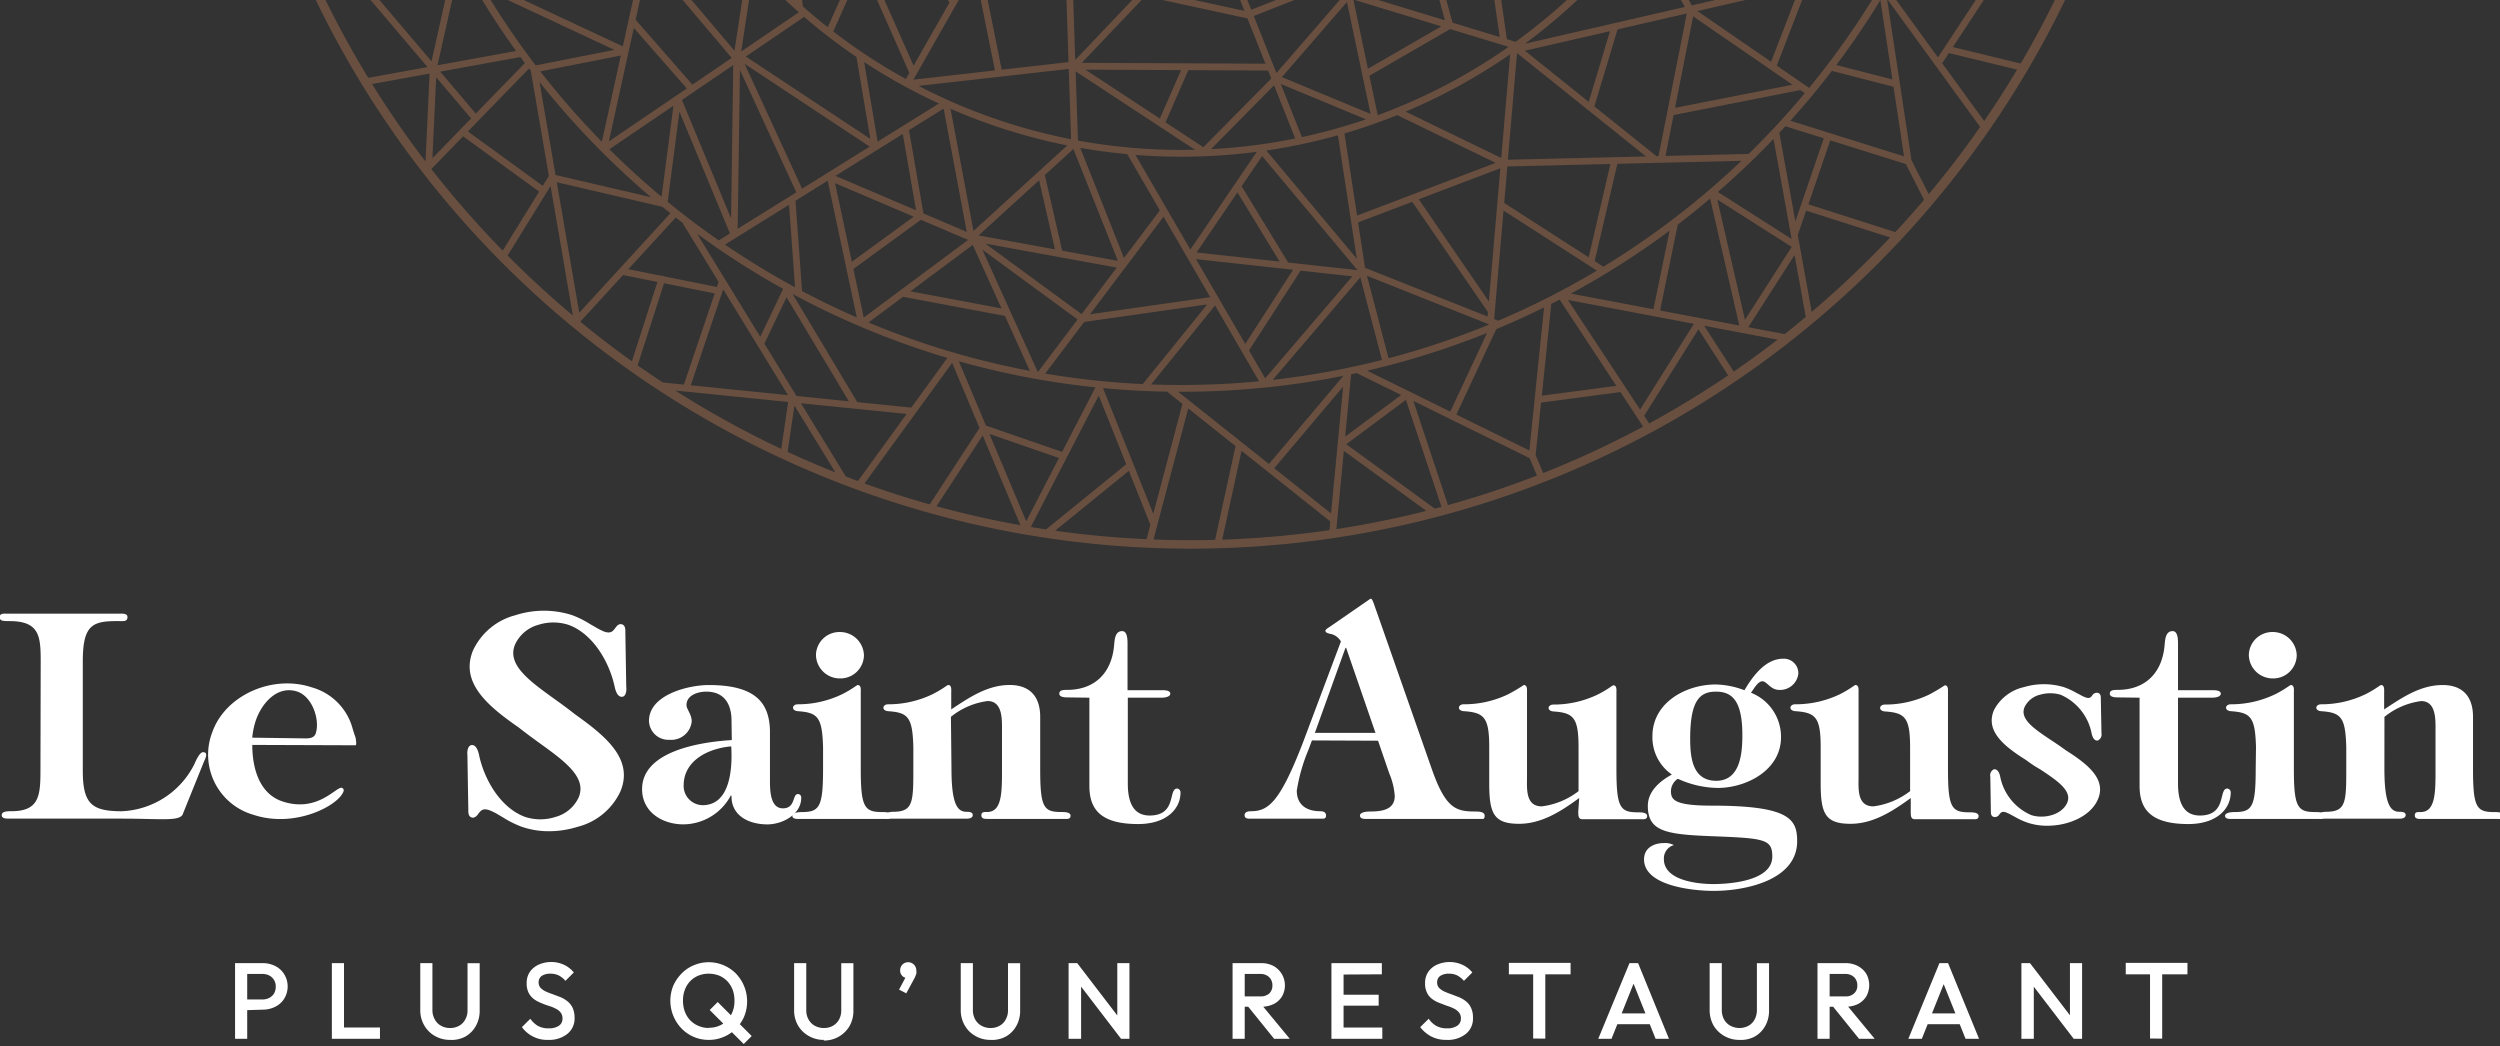 <svg xmlns="http://www.w3.org/2000/svg" xmlns:xlink="http://www.w3.org/1999/xlink" width="282" height="118" viewBox="0 0 282 118">
  <rect x="0" y="0" width="282" height="118" fill="#333333" stroke="none"/>
  <defs>
    <clipPath id="clip-path">
      <rect id="Rectangle_322" data-name="Rectangle 322" width="282" height="118" transform="translate(389)" fill="#fff"/>
    </clipPath>
  </defs>
  <g id="Groupe_de_masques_24" data-name="Groupe de masques 24" transform="translate(-389)" clip-path="url(#clip-path)">
    <g id="Calque_2" data-name="Calque 2" transform="translate(388.966 -65.524)">
      <g id="Calque_1" data-name="Calque 1" transform="translate(0 133.06)">
        <path id="Tracé_6331" data-name="Tracé 6331" d="M4.625,140.091c0-2.845-.124-4.563-3.528-4.563-.672,0-1.1,0-1.1-.455s.548-.383.807-.383H13.45c.321,0,.962-.072.962.383s-.352.455-.61.455H13.16c-2.783,0-3.787.548-3.787,4.563v12.322c0,3.756,1.035,4.563,4.4,4.563a9.611,9.611,0,0,0,8.184-5.307c.124-.29.579-1.355.973-1.355s.517.259.124,1.035L20.692,157.2c-.228.973-2.39.61-6.828.61H1.035c-.259,0-.807,0-.807-.383s.424-.455,1.1-.455c3.1,0,3.269-1.717,3.269-4.563Z" transform="translate(0 -133.004)" fill="#fff"/>
        <path id="Tracé_6332" data-name="Tracé 6332" d="M23.154,147.918c1.4-4.242,6.777-6.683,11.287-5.173a6.621,6.621,0,0,1,4.542,4.5c.155.569.372,1.159.372,1.159s.166.848,0,.869l-11.65-.041c0,2.514.735,5.483,3.4,6.373,3.994,1.324,6.094-1.738,6.715-1.531a.3.3,0,0,1,.186.372c-.538,1.624-5.483,4.211-10.129,2.68a7.056,7.056,0,0,1-4.728-9.208Zm10.6.579c.476,0,.952-.093,1.107-.559.5-1.5-.362-4.138-2.069-4.718-2.276-.755-4.056,1.345-4.707,3.311a8.7,8.7,0,0,0-.383,1.883Z" transform="translate(0.786 -132.741)" fill="#fff"/>
        <path id="Tracé_6333" data-name="Tracé 6333" d="M63.116,146.04c-.755-.6-1.552-1.179-2.317-1.728-2.876-2.069-5.359-3.88-4.438-6.114a4.045,4.045,0,0,1,2.586-2.224,5.576,5.576,0,0,1,3.487,0c2.773,1.035,4.583,4.231,5.173,6.973.228,1.086.652,1.148.828,1.128.362,0,.548-.517.476-1.159l-.1-6.021v-.135c0-.29,0-.724-.362-.848s-.6.166-.755.383l-.155.2c-.2.238-.466.466-1.148.217a7.758,7.758,0,0,1-1.035-.538l-.476-.269a10.948,10.948,0,0,0-2.069-1.035,10.408,10.408,0,0,0-6.383,0,7.3,7.3,0,0,0-4.8,3.973c-1.511,3.673,1.738,6.321,5.173,8.711.755.6,1.542,1.169,2.307,1.728,2.876,2.069,5.359,3.88,4.449,6.114a4.035,4.035,0,0,1-2.6,2.224,5.546,5.546,0,0,1-3.476,0c-2.783-1.035-4.594-4.231-5.173-6.973-.228-1.086-.662-1.148-.838-1.128-.352.052-.538.507-.476,1.159l.1,6.021a.507.507,0,0,1,0,.135c0,.29,0,.724.352.848s.6-.166.766-.383a.932.932,0,0,1,.155-.2c.2-.238.455-.466,1.138-.217a6.912,6.912,0,0,1,1.035.528l.476.279a11.255,11.255,0,0,0,2.069,1.035,9.31,9.31,0,0,0,3.1.517,10.853,10.853,0,0,0,3.249-.5,7.294,7.294,0,0,0,4.811-3.973C69.8,151.079,66.52,148.472,63.116,146.04Z" transform="translate(1.764 -133.015)" fill="#fff"/>
        <path id="Tracé_6334" data-name="Tracé 6334" d="M225.514,149.808c-.517-.383-1.035-.735-1.573-1.086-1.955-1.3-3.642-2.431-3.031-3.787a2.617,2.617,0,0,1,1.717-1.366,4.138,4.138,0,0,1,2.338,0,6,6,0,0,1,3.5,4.376c.166.745.507.817.693.786a.748.748,0,0,0,.414-.828l-.072-3.838v-.072c0-.2,0-.528-.31-.631a.59.59,0,0,0-.652.279l-.1.124c-.124.135-.259.238-.672.1a4.36,4.36,0,0,1-.673-.331l-.331-.166a8.05,8.05,0,0,0-1.448-.662,7.852,7.852,0,0,0-4.48,0,5.059,5.059,0,0,0-3.383,2.586c-1.035,2.4,1.221,4.138,3.642,5.659a13.262,13.262,0,0,0,1.573,1.035c1.955,1.3,3.642,2.431,3.031,3.787s-2.638,1.842-4.056,1.366a5.98,5.98,0,0,1-3.5-4.376c-.166-.735-.507-.807-.693-.786a.728.728,0,0,0-.414.828l.062,3.838a.2.2,0,0,1,0,.083c0,.2,0,.517.31.621a.59.59,0,0,0,.652-.279l.1-.124c.124-.134.259-.238.662-.1a5.936,5.936,0,0,1,.693.341l.31.166a8.121,8.121,0,0,0,1.459.662,6.923,6.923,0,0,0,2.2.331c2.328,0,4.8-1.035,5.659-2.907C230.221,153.067,227.935,151.35,225.514,149.808Z" transform="translate(7.507 -132.737)" fill="#fff"/>
        <path id="Tracé_6335" data-name="Tracé 6335" d="M80.127,146.484c0-1.717-.714-3.269-2.845-3.269-.941,0-2.235.393-2.235,1.521,0,.455.59,1.035.59,1.842a2.317,2.317,0,0,1-2.493,2.069,2.193,2.193,0,0,1-2.328-2.131c0-2.949,4.428-4.045,6.756-4.045,5.339,0,6.828,2.069,6.89,5.173v5.535c0,1.1,0,3.2,1.459,3.2s1.035-1.614,1.707-1.614a.383.383,0,0,1,.362.424c0,1.9-2.142,3-3.818,3-2.069,0-4.076-.962-4.045-3.2l-.062-.093a6.114,6.114,0,0,1-5.37,3.29c-2.369,0-4.656-1.386-4.656-3.973,0-4.4,6.89-5.339,10.118-5.535Zm-5.4,7.315a2.173,2.173,0,0,0,2.131,2.224c3.207,0,3.373-4.335,3.238-6.632C77.634,149.588,74.727,150.912,74.727,153.8Z" transform="translate(2.423 -132.734)" fill="#fff"/>
        <path id="Tracé_6336" data-name="Tracé 6336" d="M89.886,149.664c-.1-3.373-.59-3.89-2.855-4.045-.776-.072-.641-.776,0-.776a11.443,11.443,0,0,0,5.007-1.138c1.1-.548,1.655-1.035,1.748-1.035.424,0,.352.548.352.838v8.639c0,4.335.424,4.852,2.431,4.852.352,0,1.035,0,1.035.424s-.455.352-.714.352H87.134c-.259,0-.714,0-.714-.352S87.1,157,87.455,157c2.007,0,2.431-.517,2.431-4.852Zm1.9-7.739a2.69,2.69,0,0,1-2.7-2.711,2.649,2.649,0,0,1,2.69-2.524,2.7,2.7,0,0,1,2.721,2.649A2.659,2.659,0,0,1,91.79,141.925Z" transform="translate(2.99 -132.934)" fill="#fff"/>
        <path id="Tracé_6337" data-name="Tracé 6337" d="M104.027,151.916c0,4.014.683,4.852,1.686,4.852.228,0,.714,0,.714.362s-.424.414-.714.414h-8.38c-.259,0-.714,0-.714-.352s.517-.424.807-.424c2.266,0,2.3-1.035,2.3-4.852v-2.452c-.093-3.373-.579-3.89-2.845-4.045-.776-.072-.641-.776,0-.776A11.453,11.453,0,0,0,101.9,143.5c1.1-.548,1.655-1.035,1.748-1.035.424,0,.352.548.352.838v1.914c2.007-1.324,4.076-2.752,6.6-2.752,2.131,0,3.435,1.169,3.435,3.59v5.887c0,4.335.383,4.852,2.39,4.852.352,0,1.035,0,1.035.424s-.455.352-.714.352H108.1c-.321,0-.7,0-.7-.414s.383-.362.641-.362c1.686,0,1.686-2.2,1.686-4.852v-4.625c0-1.128,0-3.042-1.624-3.042a8.277,8.277,0,0,0-4.138,1.78Z" transform="translate(3.333 -132.734)" fill="#fff"/>
        <path id="Tracé_6338" data-name="Tracé 6338" d="M116.5,144.07c-.29,0-.973,0-.973-.424s.486-.424.869-.424c3.1,0,5.018-1.873,5.307-4.976.062-.579.062-1.655.91-1.655.61,0,.61.973.61,1.49v5.173h3.787c.383,0,1.035,0,1.035.393s-.683.455-1.035.455h-3.756v9.7c0,2.773,1.1,3.59,2.462,3.59,3.1,0,2.069-3.042,3.1-3.042a.424.424,0,0,1,.383.445c0,1.852-1.583,3.559-4.78,3.559-4.138,0-5.5-1.583-5.5-4.294V144.1Z" transform="translate(3.997 -132.938)" fill="#fff"/>
        <path id="Tracé_6339" data-name="Tracé 6339" d="M143.324,149.044l-.383,1.035a19.886,19.886,0,0,0-1.324,4.625c0,1.676,1.19,2.328,2.649,2.328.321,0,.652.093.652.486s-.3.352-.517.352H136.34c-.228,0-.61,0-.61-.383s.383-.455.672-.455c1.976,0,3.269-.91,5.918-7.77l4.273-11.381a1.759,1.759,0,0,0-1.128-.848c-.393-.062-.621-.186-.621-.352s.435-.414.435-.414l4.645-3.207c.228,0,.259.228.745,1.583l6.145,17.536c1.583,4.563,2.752,4.883,4.956,4.883.29,0,1.035,0,1.035.455s-.166.383-.455.383H149.459c-.259,0-.714,0-.714-.383s.745-.455,1.107-.455c1.231,0,2.814-.135,2.814-1.748a7.842,7.842,0,0,0-.621-2.555l-1.262-3.683Zm3.859-10.449h-.072l-3.456,9.6h6.839Z" transform="translate(4.695 -133.06)" fill="#fff"/>
        <path id="Tracé_6340" data-name="Tracé 6340" d="M172.664,155.216c-2,1.459-4.2,2.907-6.787,2.907-2.876,0-3.362-1.19-3.362-4.594v-4.066c0-3.373-.59-3.89-2.887-4.045-.776-.072-.641-.776,0-.776a11.443,11.443,0,0,0,5.038-1.138,19.342,19.342,0,0,0,1.748-1.035c.424,0,.362.548.362.838v9.518c0,1.293-.2,3.331,1.676,3.331a8.535,8.535,0,0,0,4.138-1.717v-4.945c0-3.373-.579-3.89-2.845-4.045-.776-.072-.641-.776,0-.776a11.453,11.453,0,0,0,5.018-1.138c1.1-.548,1.655-1.035,1.748-1.035.424,0,.352.548.352.838v8.639c0,4.335.424,4.852,2.431,4.852.352,0,1.035,0,1.035.424s-.455.352-.714.352h-6.6c-.455,0-.455-.414-.455-.869Z" transform="translate(5.504 -132.734)" fill="#fff"/>
        <path id="Tracé_6341" data-name="Tracé 6341" d="M179.28,162.237c0-1.293,1.1-1.842,2.266-1.842a2.142,2.142,0,0,1,1.1.228,1.562,1.562,0,0,0-1.128,1.583c0,2.431,3.849,2.814,5.566,2.814,1.9,0,6.663-.352,6.663-3.1,0-1.976-.879-2.069-6.859-2.3-5.173-.2-7.18-.548-7.18-3.424,0-1.655,1.386-2.814,2.711-3.528a5.1,5.1,0,0,1-2.193-4.335c0-3.787,3.787-5.825,7.118-5.825a9.477,9.477,0,0,1,3.259.652c.941-1.593,2.369-3.559,4.376-3.559a1.635,1.635,0,0,1,1.707,1.676,2.069,2.069,0,0,1-2.173,1.842c-.973,0-1.366-.973-1.883-.973s-.973.879-1.293,1.293a5.338,5.338,0,0,1,3.393,5.018c0,3.725-3.911,5.721-7.149,5.721a11.163,11.163,0,0,1-4.49-1.035,1.7,1.7,0,0,0-.776,1.355c0,.941.228,1.676,4.563,1.676,8.825,0,9.673,1.521,9.673,4.014,0,4.438-5.928,5.6-9.384,5.6C184.97,165.8,179.28,165.279,179.28,162.237Zm11.091-14.008c0-3.911-1.169-4.914-2.98-4.914s-2.907.973-2.907,5.307c0,2.131.259,4.749,2.938,4.749S190.371,150.36,190.371,148.229Z" transform="translate(6.202 -132.834)" fill="#fff"/>
        <path id="Tracé_6342" data-name="Tracé 6342" d="M208.814,155.216c-2.007,1.459-4.211,2.907-6.8,2.907-2.876,0-3.362-1.19-3.362-4.594v-4.066c0-3.373-.579-3.89-2.876-4.045-.776-.072-.652-.776,0-.776a11.536,11.536,0,0,0,5.049-1.138c1.1-.548,1.645-1.035,1.748-1.035.414,0,.352.548.352.838v9.518c0,1.293-.2,3.331,1.676,3.331a8.608,8.608,0,0,0,4.138-1.717v-4.945c0-3.373-.579-3.89-2.845-4.045-.776-.072-.652-.776,0-.776a11.494,11.494,0,0,0,5.018-1.138,20.008,20.008,0,0,0,1.738-1.035c.424,0,.362.548.362.838v8.639c0,4.335.414,4.852,2.421,4.852.362,0,1.035,0,1.035.424s-.455.352-.714.352h-6.487c-.455,0-.455-.414-.455-.869Z" transform="translate(6.754 -132.734)" fill="#fff"/>
        <path id="Tracé_6343" data-name="Tracé 6343" d="M231.033,144.07c-.3,0-.973,0-.973-.424s.486-.424.869-.424c3.1,0,5.018-1.873,5.307-4.976.062-.579.062-1.655.91-1.655.61,0,.61.973.61,1.49v5.173h3.787c.383,0,1.035,0,1.035.393s-.683.455-1.035.455h-3.787v9.7c0,2.773,1.1,3.59,2.462,3.59,3.1,0,2.069-3.042,3.1-3.042a.424.424,0,0,1,.383.445c0,1.852-1.583,3.559-4.78,3.559-4.138,0-5.5-1.583-5.5-4.294V144.1Z" transform="translate(7.958 -132.938)" fill="#fff"/>
        <path id="Tracé_6344" data-name="Tracé 6344" d="M246.117,149.664c-.093-3.373-.579-3.89-2.845-4.045-.776-.072-.641-.776,0-.776a11.453,11.453,0,0,0,5.018-1.138c1.1-.548,1.655-1.035,1.748-1.035.424,0,.352.548.352.838v8.639c0,4.335.424,4.852,2.431,4.852.352,0,1.035,0,1.035.424s-.455.352-.714.352h-9.8c-.259,0-.714,0-.714-.352s.683-.424,1.035-.424c2.007,0,2.421-.517,2.421-4.852Zm1.914-7.739a2.69,2.69,0,0,1-2.721-2.711A2.649,2.649,0,0,1,248,136.69a2.69,2.69,0,0,1,2.711,2.649,2.649,2.649,0,0,1-2.649,2.586Z" transform="translate(8.393 -132.934)" fill="#fff"/>
        <path id="Tracé_6345" data-name="Tracé 6345" d="M260.257,151.916c0,4.014.683,4.852,1.686,4.852.228,0,.714,0,.714.362s-.424.414-.714.414h-8.38c-.259,0-.714,0-.714-.352s.517-.424.807-.424c2.266,0,2.3-1.035,2.3-4.852v-2.452c-.093-3.373-.579-3.89-2.845-4.045-.776-.072-.641-.776,0-.776a11.453,11.453,0,0,0,5.018-1.138c1.1-.548,1.645-1.035,1.748-1.035.414,0,.352.548.352.838v1.914c2.007-1.324,4.076-2.752,6.6-2.752,2.131,0,3.424,1.169,3.424,3.59v5.887c0,4.335.393,4.852,2.4,4.852.352,0,1.035,0,1.035.424s-.455.352-.714.352H264.4c-.321,0-.714,0-.714-.414s.393-.362.652-.362c1.686,0,1.686-2.2,1.686-4.852v-4.625c0-1.128,0-3.042-1.624-3.042a8.277,8.277,0,0,0-4.138,1.78Z" transform="translate(8.737 -132.734)" fill="#fff"/>
      </g>
    </g>
    <path id="Tracé_6346" data-name="Tracé 6346" d="M210.61,66.946A109.605,109.605,0,0,0,56.732,13.571l-.113.05a.382.382,0,0,0-.1.065A109.582,109.582,0,1,0,210.61,66.946m2.834,74.336-2.045-2.7,4.484-6.814q-1.007,4.837-2.439,9.512m-10.15,23.108-7.653-1.856,8.139-12.369,3.641,6.5q-1.91,3.954-4.126,7.725m-4.121,6.484-4.733-6.514.756-1.149,7.692,1.866q-1.768,2.961-3.715,5.8m-6.253,8.246-1.946-3.828-2.757-18.2,10.5,14.448q-2.732,3.92-5.794,7.582m-3.771,4.283-9.806-3.135,2.469-7.217,8.529,2.675,2.048,4.029q-1.579,1.861-3.239,3.649M176.67,194.909l-4.1-.776,5.218-8.146,1.265,6.99q-1.177.982-2.381,1.933m-5.746,4.229-3.331-5.171,8.275,1.566q-2.419,1.87-4.944,3.605m-9.534,5.854-.57-.866,6.122-9.762,3.352,5.2q-4.311,2.917-8.905,5.423m-22.7,9.207-3.9-11.748L147.9,208.9l.831,1.966q-4.908,1.9-10.036,3.334m-1.488.4-9.99-7.269,6.73-5.005L137.96,214.4c-.25.068-.5.133-.753.2m-42.832,2.489,8.318-6.756,2.432,6.083-.431,1.626q-5.226-.234-10.318-.954m-2.74-.423L99.3,201.843l3.1,7.752-9.045,7.346q-.86-.13-1.716-.273m-18.764-4.913,9.888-13.6L85.85,205.5l-5.617,8.62q-3.737-1.052-7.362-2.362m-2.1-.782-5.065-8.266,11.925,1.205-5.5,7.572q-.68-.251-1.356-.511m-19.239-9.7,12.733,1.287-.784,5.3a108.483,108.483,0,0,1-11.949-6.583m-10.72-7.769,4.825-5.262,3.878.778-2.881,8.948q-2.987-2.136-5.822-4.465M24.018,176.289,27.6,172.6l8.577,6.239-4.11,6.654a109.475,109.475,0,0,1-8.052-9.2M9.781,152.217l2.83-.355,10.972,12.929L16.9,166.006a108.314,108.314,0,0,1-7.117-13.789m-5.627-16.85,6.5,6.817-3.214,4.073a107.621,107.621,0,0,1-3.281-10.891M1.067,109.612q0-4.347.339-8.61l9.561,3.8-8.306,9.527H1.17q-.1-2.347-.1-4.719M2.312,93.155l14.571,4.862L11.5,104.194,1.472,100.208q.307-3.56.84-7.053M6.367,76.077l6.957-2.022L2.66,92.468l-.227-.076A107.633,107.633,0,0,1,6.367,76.077M40.347,26.1l1.884,10.107L33.384,42.2l1.054-10.812q2.857-2.746,5.909-5.283M54,16.423l.949,2.86-.105.782-13.089,9.45-.74-3.968A109.1,109.1,0,0,1,54,16.423m8.5-4.594,2.058-.918-4.8,11.355-4.094-3.248-.994-3q3.821-2.251,7.834-4.195m11.8-4.866,1.446,6.662-8.48.434-.219-4.3q3.563-1.525,7.253-2.8m49.414-4.982-4.314,8.039-3.277-7.356.24-1.387q3.71.229,7.35.7m6.537,1.056-8.317,12.67-2.174-4.881a.375.375,0,0,0,.156-.154l4.605-8.582q2.89.4,5.73.948m13.693,3.6,1.505,7.2L138.9,9.691l2.816-3.777q1.121.347,2.23.72m15.59,6.615-4.6,15.269-2.072.525-.155-.085-1.459-10.849,6.971-5.534q.661.333,1.317.674m2.04,1.089,2.773,11.8L155.8,28.3l4.428-14.692q.68.36,1.353.729m7.873,4.756,1,5.5-5.361,1.358-2.612-11.112q3.572,2,6.974,4.259M181.79,28.61l5.118,10.273-12.468,1.7,5.66-13.449q.853.73,1.69,1.476M200,49.575l-5.887,3.513L186.668,50.3l2.366-10.938,2.919-.4A109.207,109.207,0,0,1,200,49.575m1.961,3.051-.8,7.749-14.579-1.906,13.839-8.259q.786,1.2,1.539,2.416m3.47,6.025L201.823,61.4l.794-7.7q1.47,2.436,2.814,4.953m3.211,6.531-11.78,5.468-4.4-1.176,13.335-10.141q1.509,2.875,2.849,5.849m1.027,2.355L206.8,73.3l-8.792-2.347,10.941-5.079q.365.826.717,1.659m4.745,13.777-9.3-2.433,7.384-3.887q1.052,3.119,1.918,6.32m1.877,8.216-5.612,7.564-3.9-1.656,8.144-12.16q.774,3.092,1.368,6.252m1.449,10.562-1.332-.566L211.4,97.4l5.079-6.845q.836,4.7,1.261,9.537m.415,9.52q0,3.363-.2,6.676l-1.54.556-9.749-4.8,3.829-6.144,7.658,2.886c0,.276.005.551.005.828m-1.881,20.173-5.366,8.155-7.095-9.358H216.5q-.107.6-.221,1.2M193.961,163.7l-5.525-7.6,14.3-5.737Zm-16.647,7.141q2.457-2.728,4.678-5.624l6.956,1.791,1.19,7.854Zm-4.714,3.747-9.374.224.915-4.613,14.3-2.818.506.348a91.975,91.975,0,0,1-6.346,6.859m-9.986,17.661,2-9.695q1.858-1.417,3.646-2.933l3.293,14.32Zm-14.742,15.788-8.236-4.051,4.5-9.636.365-.151q2.555-1.076,5.029-2.3Zm-22.372,7.1-6.408-5.1,7.773-9.207ZM105.21,200.587l7.207-8.91,4.966,8.556q-4.33.412-8.768.417-1.71,0-3.405-.063m-11.95-1.222,4.4-5.83,13.872-1.973-7.268,8.985a91.8,91.8,0,0,1-11-1.182m1.9,8.832-8.591-2.968-3.056-7.258a91.666,91.666,0,0,0,15.412,2.941Zm-.353.684-3.693,7.144-4.148-9.852ZM78.149,203.2l-6.086-.615-7.3-12.2q3.706,2,7.609,3.657l.017.007.032.014.308.132a92.123,92.123,0,0,0,9.494,3.4ZM50.243,188.392a.365.365,0,0,0-.315-.063l-3.69-.741,5.348-5.831q.4.316.809.628a.38.38,0,0,0,.052.143l3.976,6.488-.2.578ZM36.216,166.47a92.887,92.887,0,0,0,6.965,7.815l.015.015.011.012.21.212q2.6,2.587,5.37,4.944l-10.764-2.506Zm-12.079,8.6.423-9.13,3.939,4.641Zm-12.765-33.8L8.967,128.517l9.965,2.521q.06.248.121.495l-3.308,4.192-4.373,5.543M7.642,85.385,11.418,95.39,3.4,92.714ZM12.35,95.7,8.135,84.534l2.4-4.151,6.948,15.129q-.14.906-.262,1.816ZM31.284,61.066l3.9,9.255L24.1,74.847a90.712,90.712,0,0,1,7.184-13.781M41.522,46.635a92.432,92.432,0,0,0-6.152,7.189l-7.532,1.228,8.126-9.327ZM130.07,4.709l-1.3,10.65-3.349,3.961q-2.229-.408-4.481-.707Zm10.063,18.6a91.44,91.44,0,0,0-13.849-3.823L134,10.361Zm4.458,2.6-.062.632-9.069,2.737-2.97-7.565a90.952,90.952,0,0,1,12.1,4.2m25.5-.444L163.8,36.045a91.514,91.514,0,0,0-9.959-6.464Zm30.9,36.562-9.459,7.194-.006.006-.1-.026a91.1,91.1,0,0,0-5.789-10.086l15.443,2.019Zm7.459,18.515L198.6,89.47a90.633,90.633,0,0,0-3.773-12.491Zm6.221,1.743-3.664,5.471-1.492-6.937,5.123,1.34.033.125m.9,17.711-5.384,5.054h-9.477c-.008-.168-.018-.336-.027-.5l5.669-8.464ZM189.487,152.07l-7.629-6.393,10.99-3.183.82.55a90.446,90.446,0,0,1-4.181,9.026m-10.053,15.069-.7-.48-2.952-2.031,3.483-9.022,9.482-2.178a91.376,91.376,0,0,1-9.315,13.711m-34.4,12.977.355-4.117,11.628-.278-2.452,10.527ZM131.99,197.634l-2.435-9.3,13.8,5.491a90.964,90.964,0,0,1-11.364,3.81M73.326,193.6l3.9-2.9.022.007,11.47,2.151,2.812,6.2a90.946,90.946,0,0,1-18.2-5.459m-19.343-10.02a91.514,91.514,0,0,0,9.711,6.228l-2.58,5.408Zm3.151,1.237,7.226-4.495.679,9.312a91.754,91.754,0,0,1-7.9-4.818M30.5,156.893l1.151-.132,13.016,6.09L35.785,164.6a91.42,91.42,0,0,1-5.285-7.706M19.392,129.58,29,136.336l.024.014.023.014L24.409,145.1a90,90,0,0,1-5.018-15.522m-2.219-19.973a91.073,91.073,0,0,1,.846-12.4l11.312,7.229-.665.445-11.445,7.66q-.047-1.462-.049-2.935M19.751,88.1l10.527,3.727L19.733,97.4l-1.6-1.02q.617-4.2,1.614-8.28m9.461-25.2-1.878-6.994,7.366-1.2a91.025,91.025,0,0,0-5.488,8.2m10.57-13.164,6.092,9.894L32.152,61.162l-.368-.873a91.638,91.638,0,0,1,8-10.552M53.794,36.784v7.848l-7.5-1.59a92.018,92.018,0,0,1,7.5-6.258M69.977,27.1,83.1,33.977,69.018,36.219l-1.437-.712L60.694,32.1a91.5,91.5,0,0,1,9.283-5m-2.253-4.181,12.645-6.553,3,1.325-2.283,4.274q-4.239,1.321-8.363,3.056Q70.3,26.04,67.942,27.193Zm36.125-4.228-15.874,6.4,2.087-4.635a91.569,91.569,0,0,1,13.787-1.761m27.728,2.784,3.151,8.027-5.479,1.653-7.233-11.61a91.063,91.063,0,0,1,9.56,1.93m24.607,22.565-14.635-.547,2.32-3,7.6-9.824Zm7.388-6.5,5.1,18.268-11.44-11.38Zm46.793,50.849L199.5,89.678l9.322-8.446Zm-43.538,70.078,11.545-2.652-3.232,8.372Zm-19.457,4.47,9.6-2.2-2.4,7.973Zm-18.934,18.6-1.42-9.267q3.016-.886,5.953-2.068l11.105,5.387Zm-7.777,5.293-5.243-8.607,2.312-3.4,10.759,12.869Zm-62.089-3.8.255-17.923,6.36,13.808ZM51.6,168.039l-7.559,5.137,2.215-10.086.6-2.714,5.975,6.828Zm1.863-1.266-6.407-7.322,1.483-6.75L57.9,163.758ZM40.537,154.978l-3.583-6.293L50.217,141.5,47.43,154.19ZM28.611,105.836l2.1,11.024-12.5-4.07Zm25.945-61v-.976l12.875-7.575,11.412,5.653L60.217,46.868ZM89.138,20.643l-5.7,12.652-12.589-6.6a90.968,90.968,0,0,1,18.285-6.052M115,37.423,99.955,34.045l1.843-4.734,10.638,3.182Zm13.456-5.577L119.751,44.9l-3.569-6.859,7.158-7.393ZM143.2,40.11l-7.577,9.8-5.889-17.561L143.3,39.062Zm56.859,69.5q0,1.527-.052,3.042l-10.436-4.84,3.643-6.508,6.684,2.9q.158,2.683.161,5.4M176.8,141.434a.38.38,0,0,0-.126-.106L169.7,135.49l11.66-.513-.613,9.771Zm-10.609,16.4-5.009-8.934,13.62-.69-1.6,8.014Zm-35.424,12.384-.938-4.451,9.113-5.267,6.59,2.006a64.414,64.414,0,0,1-14.764,7.712m-8.552,2.474-2.384-6,9.612,3.991a63.928,63.928,0,0,1-7.228,2.006m-10.249,1.356,7.108-7.2,2.385,6a64.376,64.376,0,0,1-9.492,1.2m-15.017-.973-.259-7.8,13.461,8.844q-.764.018-1.532.019a64.637,64.637,0,0,1-11.671-1.059M30.9,117.724l5.747,10.042L20.3,120.111l6.836-3.616ZM45,94.87a65.156,65.156,0,0,0-1.63,12.541v.013q-.035,1.089-.037,2.183,0,1.461.065,2.913L38.515,109.4,38.8,99.018ZM40.845,81.764l13.3-8.162A65.087,65.087,0,0,0,48.46,84.2q-.27.638-.525,1.281l-5.7-.417ZM52.365,55.731,62.8,62.367l.458.291c-.269.26-.539.52-.8.785q-1.3,1.3-2.51,2.657l-.015.016-.024.026-.016.02a65.232,65.232,0,0,0-5.1,6.491L50.564,65.8ZM83.727,34.517l6.92,7.577L78.709,45.663Zm3.7-8.221,6.418,4.284-9.53,2.627Zm31.59,18.848a65.853,65.853,0,0,0-10.4-.822c-.206,0-.411,0-.616,0l-8.553-8.974.229-.589,15.787,3.544Zm9.946-12.686,3.652,10.89-9.433-2.221ZM122.732,41.8,132.9,44.2l1.872,5.581c-.249-.109-.5-.22-.747-.326a64.685,64.685,0,0,0-13.673-4.081ZM161.85,58.851l.632,13.857a65.552,65.552,0,0,0-7.7-9.264q-1.441-1.441-2.96-2.779ZM111.1,173.829l-4.27-2.805,2.576-5.889,9,.044.356.9Zm-25.935,9.446L82.58,169.489c.208.091.414.184.623.272a64.73,64.73,0,0,0,12.55,3.867ZM74.355,173.2l-1.519-8.979a64.982,64.982,0,0,0,8.434,4.677ZM50.424,140.521l-7.842-1.807-2.153-4.877,6.931-1.6q.518,1.4,1.1,2.778,1.131,2.674,2.488,5.218Zm-12.771-12.54-5.669-9.906,12.146,3.956ZM47.994,87.5l5.74,9.318-9.47,8.078a64.064,64.064,0,0,1,3.731-17.4M60.012,67.214l3.05,12.108-8.98-4.169a64.921,64.921,0,0,1,5.93-7.939m18.961-9.174-.657,8.438-4.988,2.3.9-13.227Zm20.168-21.9,7.821,8.206A65.354,65.354,0,0,0,95.436,45.65ZM123.674,46.86l-1.421,4.616-4.835-5.793q3.179.436,6.256,1.176m33.8,20.654-11.9-1.812-2.07-10.349a65.036,65.036,0,0,1,13.973,12.161m10.478,16.761-15.19-6.543,5.73-9.008a64.626,64.626,0,0,1,9.46,15.552m4.425,15.442L162.633,91.5l5.889-5.865a63.973,63.973,0,0,1,3.859,14.078m-53.04,65.751-.324-.816-2.234-5.62,9.562-3.764.654,1.357Zm-21.955-1.154,7.144-7.511,11.541,2.5,2.032,5.111ZM87.514,63.075l-2.808,10.58-7.349.118L73.5,69.538Zm39.709-4.456-.333,1.205-10.4,1.2-1.014-1.588,5.4-8.425Zm25.235,65.4,7.181-11.561,5.664,7.568Zm-29.389,22.7,12.042,3.431-7.531,5.931ZM82.884,156.772l-7.1-10.39.7-1.562,13.3-.158ZM76.035,86.319a39.205,39.205,0,0,0-3.951,6.847l-4.712.152-2.027-8.046ZM95.369,72.694l4.441,8.612L85.845,77.657a39.248,39.248,0,0,1,9.524-4.963m8.086-1.949,1.4,1.563-4.321,8.739-4.437-8.6a39.162,39.162,0,0,1,7.36-1.7m2.1-13.466,4.231,12.385c-.389-.011-.778-.018-1.168-.018a40.772,40.772,0,0,0-6.853.578Zm4.392-5.09,4.649,7.284-4.236,9.512-4.395-12.863Zm35.428,14.8,6.3,10.664-11.352,6.507ZM158.094,113.5l-9.162-5.326,8.449-5.009,4.42,4.368Zm-18.7,19.838-1.885-11.96,10-7.25a38.532,38.532,0,0,1-8.118,19.21M122.167,146.6l2.741,5.69-11.069-3.7a39.965,39.965,0,0,0,8.328-1.992M69.4,134.068l-5.441-6.328,6.043-8.171A39.1,39.1,0,0,0,76.969,133.5ZM99.686,82.062,93.339,86.9l-11.4-2.662,13.995-3.152Zm12.349-11.5-1.117,7.386-6.539-7.308a39.757,39.757,0,0,1,4.236-.228c1.152,0,2.293.052,3.42.15m16.774,5.418-3.152,8.308-7.949.3,2.746-12.362a39.182,39.182,0,0,1,8.354,3.754m28.012,26.635-8.285,4.912a39.5,39.5,0,0,0-1.064-7.545l3.171-3.471Zm-48.206,45.555a39.446,39.446,0,0,1-9.658-1.2l9.882-6.137,3.5,7.156c-1.225.115-2.465.176-3.72.176M71.2,97.664l11.3,7.462-13.089,4A38.447,38.447,0,0,1,71.2,97.664M132.067,84.8,124,98.961l-6.145-13.62Zm13.853,12.54-10.216-5,3.4-7.461a38.745,38.745,0,0,1,6.815,12.462m1.894,11.941c0,1.149-.054,2.286-.153,3.41l-5.532-3.014,4.409-10.243a38.512,38.512,0,0,1,1.275,9.847m-34.5,17.555-3.258-5.109,2.824-4.627,4.134,8.261a17.746,17.746,0,0,1-3.7,1.475M93.772,136.4l.647-14.751q.546.643,1.148,1.234l.015.021c.006.008.014.015.021.023a.393.393,0,0,0,.031.031l.009.008.019.013.018.013a18.6,18.6,0,0,0,9.1,4.839.379.379,0,0,0,.052.011,18.573,18.573,0,0,0,2.748.358Zm-8.114-24.089,4.456-.553a18.478,18.478,0,0,0,1.74,5.965.38.38,0,0,0,.055.11,18.662,18.662,0,0,0,1.714,2.81l-5.48,7.957Zm3.893-1.251-10.374,1.288,4.293-6.526Zm18.661-19.315-1.7,7.778-6.622,1.494-7.785,1.757a17.894,17.894,0,0,1,16.1-11.03m30.53,2.932-4.614,9.937-3.882-14.1Zm6.93,3.393-10.754,6.653,4.508-9.711Zm-16.14-7.279,4.057,14.734-6.362,3.446a18.553,18.553,0,0,0-.664-4.343c0-.011-.005-.022-.008-.033a.371.371,0,0,0-.01-.038l0-.011a18.541,18.541,0,0,0-2.12-4.782ZM96.8,122.992l11.956-.815-4.019,4.868a17.829,17.829,0,0,1-7.938-4.054m-4.1-5.277,12.027-9.983-1.017,4.663-7.852,9.7a17.953,17.953,0,0,1-3.158-4.383m13.638-17.367-1.347,6.175-10.055,8.346,5.315-13.148Zm13.988-4.22-6.507,7.665-4.772-12.044a17.787,17.787,0,0,1,11.279,4.379m5.3,8.011-9.021-2.447,4.288-5.051a17.9,17.9,0,0,1,4.732,7.5m-21.6,9.087,4.946,8.173-12.235.834Zm3.072-12.749,6.3,4.295,2.306,5.82-11.142,1.522ZM108.721,93l4.165,10.512-5.622-3.834Zm-4.033,19.868,10.794-1.475L109.613,121Zm11.646-1.407,7.737,5.706-10.515-1.156Zm-2.2-6.861,1.921-2.262,9.189,2.493-8.835,5.512Zm7.034-8.735a.381.381,0,0,0-.061-.068.392.392,0,0,0-.059-.041,18.679,18.679,0,0,0-5.1-3.264l1.418-6.381,4.887,10.833q-.522-.562-1.088-1.08m-12.555-4.88a18.514,18.514,0,0,0-7.8,1.715l10.214-13.088,3.889,12.471a18.537,18.537,0,0,0-6.3-1.1M91.78,103.633l7.567-1.708L93.7,115.9l-1.34,1.113a17.855,17.855,0,0,1-.578-13.375m16.835,23.838a17.9,17.9,0,0,1-3.029-.258l3.987-4.83,2.967,4.652a17.854,17.854,0,0,1-3.925.435m9.047-1.588c.012,0,.024-.007.036-.013a.38.38,0,0,0,.071-.047,18.721,18.721,0,0,0,3.287-2.367l-3.777,9.484-2.332-5.816a18.533,18.533,0,0,0,2.716-1.241m.022-.891-4.112-8.216,10.826,1.19a17.993,17.993,0,0,1-6.715,7.027m7.256-8.135L116.9,110.93l9.046-5.644a17.864,17.864,0,0,1-1.009,11.571m2.3-7.021,6.527-3.535,2.733,13.842-9.361-8.559q.091-.863.1-1.747M146,98.766l-4.541,10.55-6.652-3.625Zm-10.98-6.757-4.832-2.366,2.775-4.873,5.45-.205Zm-19.569-.775L112,80.183l4.818,4.878Zm-15.51,1.341.954-10.391,9.254-2.689Zm-.86,1.037-.209.127-4.909-6.361,6.117-4.66Zm-.852.541a18.777,18.777,0,0,0-5,4.976L83.267,92.8l10.05-5.01Zm-5.421,5.614a18.566,18.566,0,0,0-1.658,3.368.379.379,0,0,0-.032.085,18.542,18.542,0,0,0-1.129,6.388c0,.283.007.564.02.844l-6.122-5.273,4.951-7.935Zm-10.316,6.16-4.246,6.453L70,109.748Zm-3.787,7.25,6.2-.769.76,4.986L74.868,127.02Zm7.094,5.116,1.66,10.887-12.408-1.3Zm7.844,3.665-.616,14.029L88.377,129.6Zm10.2,9.351-5.871,14.842-4.12-8.908Zm-5.065,14.877,5.672-14.34,4.054,8.3Zm10.251-17.958a18.574,18.574,0,0,0,4.206-.575l.032-.008q.484-.125.958-.276l2.429,6.057-11.69-2.784Zm13.08-5.353,7.485,5.205-11.613,5.159Zm3.3-5.217a.374.374,0,0,0,.051-.109,18.465,18.465,0,0,0,1.555-5.044l9.14,8.357-13.119.52a18.673,18.673,0,0,0,2.373-3.723m11.945,2.89-2.788-14.119,12.711,6.926Zm9.893-21.454a38.974,38.974,0,0,0-4.408-10.3L150.1,95.97Zm-20.763-14.84,2.986-7.871a39.419,39.419,0,0,1,8.732,7.429Zm-9.465-.077-5.44-5.507,1.216-8.039A39.2,39.2,0,0,1,119.724,72ZM110.486,78.6l-9.222,2.68,4.136-8.364ZM92.312,87.438l-9.569,4.77-1.975-7.466Zm-9.862,5.743L88.2,96.835l-4.921,7.886-11.45-7.56Zm-13.024,8.287-1.863-7.4,4.186-.135a38.983,38.983,0,0,0-2.323,7.53m8.515,11.613-3.98,14.359a38.371,38.371,0,0,1-4.529-17.075ZM74.6,128.6l12.632,1.326-5.352,7.771a39.194,39.194,0,0,1-7.281-9.1m13.318,1.673,4.957,6.8L88.255,142.5a39.4,39.4,0,0,1-5.8-4.288Zm1.2,13.639-6.694.079,1.516-3.513a39.845,39.845,0,0,0,5.178,3.434m-.2-1.017,4.344-5.1,4.033,8.721a39.16,39.16,0,0,1-8.376-3.62m7.157,4.056a40.347,40.347,0,0,0,12.536,1.98c.812,0,1.619-.027,2.423-.074l-6.7,7.047-8.124-4.937Zm9.029-15.487,11.69,2.784-3.962,13.036Zm24.542-2.572-3.188,14.543-8.543-9.331Zm-7.223-6.72,14.346-.568,1.866,11.842Zm25.943-8.82a40.03,40.03,0,0,0,.207-4.061c0-.148,0-.295-.005-.442l9.122,5.3-6.151,9.9-3.825-6.535a39.4,39.4,0,0,0,.653-4.166m14.179-6.148-7.868-7.775,7.058-7.029.865,14.859Zm-8.41-8.311-2.494-2.464.309-6.979,8.445-7.151,1.267,9.1ZM150.913,95.7,140.588,85.5q-.163-.215-.329-.429l11.413-6.543ZM139.524,84.155c-.162-.2-.327-.389-.494-.581l-3.757-7.552,7.735-3.7Zm-2.339-2.581c-.1-.106-.208-.214-.314-.319a39.929,39.929,0,0,0-12.759-8.528l3.1-11.2Zm-13.672-9.541-6.567-10.29,9.724-1.127Zm-.818.135a40.1,40.1,0,0,0-11.827-2.459l4.216-9.467ZM85.051,78.237l9.28,2.425L80.239,83.836,79.218,83.6a39.4,39.4,0,0,1,5.833-5.361m-2.623,1.105L78.04,74.524l6.462-.1-1.088,4.1q-.5.4-.987.825m-.573.5q-.763.684-1.5,1.41Q79.116,82.488,78,83.809l-.632-8.892Zm-3.2,4.4,1.275.3,2.11,7.976-10.413,3.9a38.807,38.807,0,0,1,7.028-12.173M66.707,93.793l2.23,8.854L55.023,96.815l10.623-7.234Zm2.364,9.736c-.008.055-.015.109-.022.164L57.537,109.7l4.22-9.239Zm-.142,1.086a39.993,39.993,0,0,0-.275,4.671c0,.165,0,.329.006.494a.376.376,0,0,0,0,.126,39.626,39.626,0,0,0,.968,8.149L57.5,110.582Zm.412,14.157-6.888,1.567,1.139-5.11Zm-.326.855-5.84,7.9-5.1,6.9V122.118Zm-5.517,8.74,4.961,5.771-9.772.733Zm13.171,5.919-7.015,9.528-5.518-8.587Zm.939.011a40.473,40.473,0,0,0,2.752,3.02q1.425,1.414,2.965,2.665L81.592,144l-11.224.133Zm13.024,10.411a39.632,39.632,0,0,0,4.409,1.883l-8.459,5.227Zm5.61,7.165,7.557,4.592-7.155,7.524Zm15.725-2.892,3.764,9.469-10.587-2.295Zm.848.071,12.555,4.194.643,1.334-9.512,3.744Zm.638-1.183,4-13.153,8.594,9.387a39.122,39.122,0,0,1-12.591,3.765m17.02-19.178,8.1,5.635a39.405,39.405,0,0,1-11.349,9.17Zm6.4,8.626a39.994,39.994,0,0,0,5.758-7.2l4.658,8.605-12.014.094q.815-.726,1.6-1.5m10.6-18.717,3.507,5.992-7.567,4.223a38.958,38.958,0,0,0,4.06-10.215m18.6,1.184-6-8.023,2.286-3.681,9.9,9.782Zm-2.456-11.527,8.994-6.895a65.019,65.019,0,0,1,.077,15.858Zm-.24-.776L162.5,92.389l9.8,8.255Zm-2.229-25.308,6.82,2.938-5.63,5.607ZM152,88.408l.441-9.987,7.525,3.241Zm.248-11.278L145.99,66.536l11.847,1.8Zm-8.948-5.8-7.77,3.721,7.285-19.282,2.05,10.247Zm-8.551,3.63-6.7-13.473L138.4,65.3ZM115.025,58.734,110.5,51.641l1.566-1.546,4.409-4.355,3.891,4.663Zm-9.494-3.257L100.3,50.035l10.587.155Zm-6.417-5.57,5.982,6.218L103,63.283l-3.45.894-3.1-17.043Zm3.636,14.228-1.828,6.242q-.589.113-1.173.243l-5.674-4.236Zm-3.968,6.714a39.672,39.672,0,0,0-7.592,2.744l.816-7.8ZM90.39,73.925a.377.377,0,0,0,0,.064,39.78,39.78,0,0,0-5.98,3.751l3.9-14.709L91.3,65.259Zm-13.8.795.706,9.942q-.375.467-.735.943l-4.849-.475L71.6,76.112Zm-5.747,1.6.106,8.73-5.8-.568L63.6,78.346ZM63.3,80.27l2.077,8.247L48.895,86.6Zm1.523,8.95L54.344,96.356l-5.545-9ZM54.3,97.337l6.756,2.832-4.345,9.512-5.47-9.735Zm-3.65,3.113,5.359,9.538-11.868-2.856q.022-.591.057-1.178Zm-6.556,9.156q0-.851.022-1.7l11.952,2.876-5.307,6.831-6.465-2.884q-.2-2.538-.2-5.127m12.728,1.451,6.085,3.749-1.275,5.72-4.015.914-10.764,2.449Zm.49,24.111L49.149,133.9l8.161-10.7Zm.72.592.058-.079,5.183-.389,5.69,8.855-14.037.166Zm17.611,9.07-3.094,6.926-7.738-6.8Zm-.224,2.368,7.047,10.31-4.058,7.125L73.04,152.52Zm9.921,6.8,2.248,11.173-9.2,1.042Zm3.008,11.087-2.409-11.975,9.39-5.8.561,16.924Zm47.54-14.584,2.454,9.014-10.025-3.051Zm-.016-.957-.021.017-12.276-3.5a39.756,39.756,0,0,0,10.695-6.384l7.6,5.142Zm6.749-5.135-7.147-4.835,12.226-.1,2.423,4.476Zm.844-14.355,14.325,6.744-6.461,7.784Zm.431-.639,7.469-4.168,6.208,10.607Zm8.169-4.48,10.53-3.273-2.925,7.63-2,5.22Zm19.747-2.273-11.061,5.94,2.77-7.227,9-2.8q-.288,2.064-.706,4.084m-.21.978a63.988,63.988,0,0,1-3.274,10.417l-7.534-4.613Zm-29.33-68.587-3.6,9.529-10.342-3.8Zm-14.8,2.67-4.634-5.552,1.58-5.132q2.824.714,5.546,1.671ZM111.643,49.44l-12.09-.177L96.61,46.2a64.905,64.905,0,0,1,19.054-.737ZM95.172,46.494,90.52,56.35l-7.49-5.974a63.97,63.97,0,0,1,12.143-3.882m.511.7,3.127,17.174L93.293,65.8l-4.726-3.529ZM79.109,66.113l.6-7.687,7.521,3.942Zm-6.34,3.753,3.724,4.09L63.415,77.607l-2.7-10.7ZM53.675,75.8l8.7,4.039-13.771,6.05A64.364,64.364,0,0,1,53.675,75.8m-3.4,42.433-4.547,5.852a64.212,64.212,0,0,1-1.362-8.487Zm-4.3,6.631,11.007-2.5-8.372,10.981a63.967,63.967,0,0,1-2.7-8.462Zm3.18,9.806,8,1.242-3,8.268a64.432,64.432,0,0,1-5-9.51m14.317,10.3,1.581,12.195a65.03,65.03,0,0,1-10.319-12.091Zm-1.026,10.8q1.388,1.388,2.849,2.68a.383.383,0,0,0,.048.042l.129.114L58.97,163.03l1.429-9.408q1,1.094,2.052,2.149m3.477,2.182-1.61-12.41,7.9,6.942-3.489,7.81q-1.435-1.132-2.8-2.342m6.693-4.5,5.316,12-.392.687a64.745,64.745,0,0,1-8.194-5.368Zm6.363,13.457L95.914,165l.263,7.928a64.035,64.035,0,0,1-17.192-6.012m29.6-1.784-2.392,5.468-8.4-5.521Zm18.713-7.682,2.66,12.622-10-4.151Zm.72-.277,9.926,3.021-8.281,4.786ZM139.2,159.78l-2.665-9.788,5.693-4.484,2.3,15.893Zm3.747-14.624,7.572-.46.4.742,3.748,6.924-10.713-.233Zm15.445-7.891,4.071,6.955-10.549.85Zm4.809,6.708-4.355-7.441-.688-1.175,2.058-5.368,7.81,4.782a64.4,64.4,0,0,1-4.825,9.2m14.358-17.5,3.606,7.748-12.068.531Zm-8.113,6.871a64.571,64.571,0,0,0,3.829-14.669l6.807,4.264Zm4.445-24.62,10.6,3.542L173.441,117.4a66.191,66.191,0,0,0,.459-7.8q0-.441-.006-.881m-.015-.808a65.542,65.542,0,0,0-.935-9.525l.031.035L184.317,111.4Zm.079-9.523,10.015-2.383-3.514,9.821Zm-1.286-1.471A64.686,64.686,0,0,0,169.1,84.98l8.443-2.522L173.087,97.4Zm-3.9-12.732a65.156,65.156,0,0,0-5.115-9.724l12.55.558ZM151.7,59.912l4.876-13.964,2.2,12.683Zm-.794-.037a64.973,64.973,0,0,0-7.26-5.371l9.439-.872Zm-23.355.4,3.127-11.308a64.286,64.286,0,0,1,11.252,5.4ZM94.711,45.413l-5.183-5.675,8.2-9.439,3.209-.884Zm-5.7-6.241L84.291,34,96.4,30.665ZM78.3,46.582l12.923-3.863,2.93,3.208a65.047,65.047,0,0,0-17.608,6.8l-.872-.313Zm3.949,4.14.012.011,7.929,6.324-2.271,4.81L74.521,54.847a64.4,64.4,0,0,1,7.724-4.125m-8.781,4.8-.915,13.5L60.939,66.175A65.027,65.027,0,0,1,73.463,55.523m-25.818,30.7a64.731,64.731,0,0,0-2.138,6.6l-2.94-6.968Zm-3.272,35.09-11.792-3.84,10.879-3.707a65.162,65.162,0,0,0,.914,7.547m.249,1.305a64.527,64.527,0,0,0,2.477,8.905L39.814,133.2l-8.958,2.063Zm-4.948,11.4,1.982,4.489-10.736-2.473Zm9.738,7.058L37.178,147.7l1.6-9.077Zm1.9-.161a64.9,64.9,0,0,0,8,11.488l-10.122-2.642L51.1,141.02ZM49.02,150.5l10.66,2.783-1.469,9.667-9.469-11.184Zm17.048,8.627a65.11,65.11,0,0,0,5.9,4.521l1.564,9.244L59.488,163.6Zm8.21,15.023,2.916-1.814,1.5,8.608-9.1-3.882Zm5.25,7.151-1.637-9.4L81.8,169.47l2.613,13.915Zm13.044-3.743,1.786,7.794-8.613-1.572Zm2.6,7.942-1.955-8.532,3.224-2.938,5.016,12.617Zm51.138-23.556-.976-.3-1.266-8.753,11.02.239.411.759a65.057,65.057,0,0,1-9.188,8.052m9.736-8.64L152,145.827l10.558-.85a64.962,64.962,0,0,1-6.51,8.327m18.9-5.869-13.618.69a64.94,64.94,0,0,0,7.218-12.607l7.523,6.3Zm3.188-21.524,2.592-2.535,6.649,4.952-5.506,5.607Zm-4.366-7.822,11.655-5.412.33.378-5.2,9.286Zm12.381-5.74-5.121-5.858,3.658-10.225,5.876,8.2Zm4.824-8.618-5.745-8.018L197.04,92.9Zm-17.169-6.083,4.379-14.7,5.847,12.266Zm-3.842-13.724,6.988-8.615.735,6.308ZM163.621,73.7l5.529-8.171,7,8.727Zm-.369-.814-.646-14.176,6.893-1.247,4.773-.863ZM159.533,58.5l-2.25-12.944,11.357,11.3Zm-6.168-5.654-9.9.914,5.493-9.227,7.218.27Zm-10.824.972a65.084,65.084,0,0,0-6.352-3.4l4.785-6.189,7.113.266ZM101.285,28.529l-6.467,1.783-6.694-4.468,16.85-6.789Zm-21.549,13L70.2,36.8l12.567-2Zm-.491,1.089-4.3,9.542L61.48,47.321ZM75.674,53.23a65.108,65.108,0,0,0-11.852,8.887l-.465-.3-.931-9.07,6.6-1.91Zm-13.991-.264.855,8.334-9.27-5.9ZM49.965,64.823l-5.543-9,7.251-.546Zm3.8,7.63-17.248-2.2,9.919-9.7Zm-.379.72L40.545,81.054,36.3,70.99ZM44.98,93.528,32,91.493l8.372-8.9ZM20.472,97.872l10.16-5.37-2.7,10.138ZM31.5,92.187l13.072,2.048-6.362,4.258-8.191,5.482-1.415-.9Zm6.519,7.351-.256,9.385-7.043-4.5Zm4.917,13.6-11.417,3.89L29.3,105.376l.733-.491Zm-25.525.2,8.709,2.836-8.291,4.386q-.425-3.519-.578-7.116Zm2.038,7.227,16.233,7.6-16.57.158q-.722-3.431-1.182-6.951Zm17.193,8.35-7.292,6.7-.052.012-9.317-6.552Zm1.393,9.542L36.4,147.715l-6.32-11.1Zm27.8,40.053L59.35,164.421l14.112,9.339Zm12.586,3.154-6.973,5.092-1.89-8.874Zm.815.348,5.328,2.274L72.79,193.045l-1.167-5.48Zm5.847,2.838,3.247,7.163-10.279-1.928Zm9.706,1.362,6.541,1.194-3.962,5.251-10.854-7.956Zm7.356.114L97.212,173.9q2.628.462,5.3.708l3.683,6.345Zm1.29-11.629q2.571.2,5.177.2a66.106,66.106,0,0,0,8.512-.548l-7.491,11.025Zm11.507,4.221,4.758,7.81-9.366-1.028ZM118.2,174.2a64.532,64.532,0,0,0,8.075-1.718l2.135,13.931Zm15.711-4.387.114-.047a65.038,65.038,0,0,0,11.682-6.422l-1.008,11.7Zm13.457-7.656a65.739,65.739,0,0,0,7.409-6.382c.492-.492.971-.992,1.446-1.5a.378.378,0,0,0,.06-.065q2.238-2.388,4.213-4.968l4.916,8.767Zm31.532-7.244-4.894,1.124,2.731-13.652,12.2,10.222Zm3.206-19.623,9.916,6.655L181.5,144.988Zm5.889-6.5,6.512,4.85-11.783.518Zm-6.15-5.531h10.6l2.422,9.7Zm-.5-.762L188.9,109.01l3.365,13.484Zm8.247-13.833,10.38,4.814q-.032.749-.076,1.5l-8.476,1.017Zm3.992-8.028L198.36,92.1a90.4,90.4,0,0,1,1.481,11.244Zm4.542-9.673L197.545,92l-12.382,2.946,3.245-9.069,9.545,4.262c.06.273.117.547.175.821m-13.6,3.512L178.6,82.051l12.923-7.15Zm-6.106-13.189L177.043,69.49l7.389,6.978.02,1.476Zm-1.36-12.827L184.2,59.3l.218,16.1Zm-.275,5.374L169.6,64.873l5.238-7.741ZM170.017,56.6l3.622-9.731,1.036,8.889ZM143.38,38.251l-13.267-6.565,14.335-4.326ZM121.262,19.773l7.006,11.246-16.6-3.882Zm1.214,10.674-6.664,6.883-5-9.611Zm-10.53,1.1L102.075,28.6l3.567-9.162Zm-29.826-9.9L84.071,18l4.49,1.98q-3.249.718-6.441,1.671M59.933,32.569l6.682,3.31L54.556,42.974V36.226q2.619-1.926,5.377-3.657M67.8,50.4,52.528,54.824l1.666-9.31ZM43.972,55.09l-3.663-5.949q1-1.122,2.042-2.21l8.715,7.626Zm1.483,5.354-9.632,9.421-3.363-7.971ZM39.679,80.962l-15.239-5.43,11.046-4.509ZM33.558,79.59,28,84.234l-3.88-8.007Zm.833.3,5.6,2-8.667,9.211L28.343,84.94ZM18.735,130.2l-9.586-2.425,7.659-9.588A90.775,90.775,0,0,0,18.735,130.2M29.5,137.134l9.8,17.2-14.427-8.47Zm17.758,17.843-1.642,7.477L33.1,156.6Zm-1.869,8.51-2.137,9.727a91.937,91.937,0,0,1-6.946-7.94Zm5.936,5.66-1.34,10.273q-3.061-2.552-5.89-5.359Zm6.746-4.585-.246,17.3L52.282,168.5Zm7.763,25.494-.743-10.191,3.633-2.26,3.285,15.43q-3.151-1.376-6.175-2.979m20.333-4.674,10.746,7.877L92.43,199.2Zm20.443-3.711,5.266,9.073-13.566,1.929Zm3.656,4.781,10.957,1.2-5.4,8.363Zm11.8,1.3,5.838.641L118.072,199.9l-1.825-3.144Zm7.27-.32-.786-5.125.012,0,6.1-2.319L143.2,192.42l-.044.507Zm13.969,3.8L135.394,179.7l9.207-3.5Zm2.141-15.989,1.036-12.033,8.041,6.444,6.51,5.217Zm16.77-.4-7.011-5.618,2.612-8.683,7.818-1.8-2.194,11.057-1,5.035Zm4.131-15.773,11.211,7.714L164.3,169.39Zm27.6-16.745-11.038-7.408,13.722-.6q-1.158,4.086-2.684,8.011m2.9-8.784-1.039.046-4.205-16.847,8.241-.988a90.2,90.2,0,0,1-3,17.79m9.407-20.842,9.158,4.511-15.446,5.575Zm-6.155,8.434q.489-3.906.643-7.875.071-1.817.072-3.644,0-1.9-.078-3.795h8.908Zm.5-17.834a91.05,91.05,0,0,0-1.775-12.766l11.218-1.334Zm-2.861-14.08-9.077-4.054,4.044-11.3a90,90,0,0,1,5.034,15.356m-5.828-15.4-6.707,3.711-.243-17.971a90.852,90.852,0,0,1,7.3,13.284Zm-6.548-15.5-.237-.031a.4.4,0,0,0-.048,0l-.106-.155,1.53-7.072,6.771,2.536L185.381,58.3l-.015.011m-.985-1.047a92,92,0,0,0-7.936-9.84l10.2-.624Zm-.313.968-7.255,9.3L174.35,46.383a91.8,91.8,0,0,1,9.719,11.849m-14.59-2.369-5.135-18.39a92.055,92.055,0,0,1,9.031,7.92Zm-5.067-19.357L170.7,25.939l2.687,14.788-3.3.45q-2.75-2.454-5.672-4.671m-1.1.186-6.444,7-5.049-14.309a91.747,91.747,0,0,1,11.493,7.307M150.828,28.86l.335.949-7.088,9.167,1.187-12.1.063-.646q2.8,1.227,5.5,2.635M129.669,14.3l1.266-10.4,2.7,5.7Zm-9.1,5.042-9.794,7.516a.385.385,0,0,0-.06.058l-.373-.087L106.066,18.6q1.27-.035,2.549-.036a92.275,92.275,0,0,1,11.959.777M108.615,17.8q-4.456,0-8.843.415l3.747-7.028,8.37,6.67q-1.632-.056-3.273-.057m-9.755.506q-4.393.458-8.7,1.328l-.17-3.568,7.691-8.114,5.205,2.807Zm-8.923-3.294-.55-11.53,7.6,4.1Zm-.549,4.493L76.654,13.891,88.631,3.626ZM75.876,14.381l3.6,1.587L67.681,22.079l-.371-7.26ZM67.2,27.562c-.156.078-.312.155-.467.234l-6.35-5.038,5.2-12.3.723-.322Zm-1.21.617a91.537,91.537,0,0,0-12.512,7.833l2.155-16.05ZM53.23,32.119l-8.707,5.109,5.514-12.75,4.671-3.372ZM43.41,37.881l-.083.049-.3-1.619-1.112-5.967L48.83,25.35Zm9.69-4.8-.47,3.5a.394.394,0,0,0,0,.069,92.626,92.626,0,0,0-7.443,6.328q-.392.37-.778.744l-.931-5Zm-7.484,10.6,7.834,1.661-1.592,8.9-8.978-7.856q1.34-1.381,2.736-2.7M26.488,55.695l2.162,8.051a.39.39,0,0,0,.026.069q-.143.247-.283.495l-9.138-3.771,6.758-6.615ZM23.42,76.528l7.056,14.561-10.54-3.731A90,90,0,0,1,23.42,76.528M17.706,94.164,11.315,80.247l9.308,1.843a90.347,90.347,0,0,0-2.917,12.074m-1.3,15.443q0,3.592.274,7.14l-3.256-.57-1.895-10.864,5.48-6.286a92.747,92.747,0,0,0-.6,10.58m-5.522-3.555,1.742,9.986-9.065-1.585Zm2.141,10.829,3.375.59-7.823,9.793L3.459,115.207Zm6.257,15.585a90.711,90.711,0,0,0,3.294,10.225l-2.058,6.518-4.059-13.165Zm3.738,11.347q.309.766.631,1.529c.117.274.235.547.354.821l.007.015q.727,1.666,1.516,3.3l-4.473.561Zm2.2,3.147,13.926,8.176-9.088,1.04a90.724,90.724,0,0,1-4.838-9.215m8.346,16.015-8.857,1.61,2.6-11.625a91.022,91.022,0,0,0,6.258,10.015m-4.542,7.059-4.014-4.73,9.052-1.645q.248.339.5.675ZM52,169.816l5.7,13.746-1.255.781q-2.973-2.063-5.77-4.351Zm4.935,20.045,7.312,11.933-10.971-1.109Zm4.647,6.126,2.5-5.239,7.03,11.74-5.913-.6Zm67.224-7.484,2.441,9.323a91.207,91.207,0,0,1-12.326,2.248ZM127.739,199.7l.025-.262.624-.133,5.026,2.473-6.322,4.7Zm6.575,1.67-4.741-2.332a91.683,91.683,0,0,0,13.527-4.26l-4.147,8.875ZM144.36,193.4l-.459-.183,1.054-12.247,10.535,6.778a91.373,91.373,0,0,1-11.13,5.652m19.335-10.157-1.829,8.859-9.314-1.763a91.525,91.525,0,0,0,11.143-7.1m5.377-3.507,8.39,5.339-5.27,8.228Zm-12.854,7.573-.977-.629L157.8,175.7l13.992-.334a91.987,91.987,0,0,1-15.573,11.946m26.275-22.756q2.667-3.545,4.974-7.328l1.357,8.959Zm6.191-9.383a91.641,91.641,0,0,0,4.36-8.614l9.664,2.989Zm5.823-12.118a90.493,90.493,0,0,0,5.136-18.718l5.451,7.189L200.907,142.1l-7.14,2.781q.379-.907.739-1.819m11.125-10.819,4.692,6.19-8.448,3.29Zm-2.394-4.419-3.22-4.248,15.07-5.439-8.737,9.687Zm7.8-22.529,5.293-4.969,1.479.628q.276,3.479.33,7.017ZM204.172,78.6c0,.007-.006.015-.009.023l0,.012-9.674-2.53q-.442-1.12-.913-2.231-.809-1.906-1.7-3.765L206.457,74ZM186.813,46.025,175.77,46.7q-.819-.865-1.661-1.712l-.02-.021c-.092-.093-.184-.186-.276-.278q-1.466-1.46-2.988-2.845l17.407-2.375Zm-12.837-6.3-3.642-20.04a109.24,109.24,0,0,1,9.157,6.933ZM150.557,18.659l1.325,9.855q-3.6-1.9-7.377-3.5-.643-.271-1.289-.53Zm-8.157,5.5q-.621-.244-1.245-.478l-4.93-10.4,2.221-2.979,7.226,4.565,1.2,5.742ZM135.855,12.5l-1.428-3.012-2.944-6.211q4.811.988,9.461,2.4Zm-19.96-8.492,5.547,12.452L120.1,18.5q-3.286-.405-6.617-.576Zm-3.124,13.578L103.8,10.44l1.038-9.028,9.329,8.119ZM103.083,10,89.853,2.871a108.4,108.4,0,0,1,14.241-1.665ZM76.416,13.092,75.031,6.714A107.59,107.59,0,0,1,87.9,3.249ZM42.383,37.025l1.368,7.337c-.111.109-.223.218-.334.328q-.636.633-1.256,1.277L31.7,44.255Zm-7.3,8.555-8.04,9.229-2.961-11.03ZM23.309,43.851l2.477,9.228-7.3,7.144-4.535-1.872a108.888,108.888,0,0,1,9.355-14.5m4.706,21.127q-1.3,2.325-2.465,4.731L18.708,71.7l-4.437-12.39Zm-2.9,5.652q-.755,1.6-1.452,3.242-.323.76-.63,1.525c0,.007-.007.015-.01.022l0,.009,0,.01q-1.182,2.931-2.155,5.921l-9.762-1.933,3.289-5.679ZM2.582,115.092l5.291,12.45-5.429-.671A107.579,107.579,0,0,1,1.2,115.092Zm5.577,13.253,2.38,12.62L3.9,134a.382.382,0,0,0-.086-.065q-.713-3.106-1.247-6.276Zm7.733,8.425,3.99,12.944L9.9,144.368Zm4.683,14.094,5.314-.666q.43.868.878,1.725l-2.732,12.222-10.52-12.4Zm3.242,14.659-.459,9.914q-3.221-4.211-6.031-8.734Zm12.764,12.666-8.442-6.141,6.9-7.1.189.249,2.046,11.875Zm13.5,2.362q.45.369.9.731L40.7,192.5l-2.536-14.722Zm.183,8.623,5.715,1.147L52.5,200.607l-2.378-.24q-1.436-.945-2.84-1.935Zm35.942,17.17,4.262,10.123Q85.66,215.607,81,214.33Zm19.245,8.841L99.781,201q2.313.218,4.646.321h.008q1.285.056,2.572.078l1.736,1.381Zm2.8-13.774.367,0a92.991,92.991,0,0,0,18.282-1.8l-8.4,9.95Zm17.167,14.632-.093.98a108.772,108.772,0,0,1-12.1,1.075l2.182-10.023Zm1.525-7.969,9.312,6.775q-4.991,1.264-10.154,2.059Zm23.4-16.575q.473-.239.942-.483l6.4,9.728-8.408,1.112Zm1.882-.441,14.208,2.689-6.071,9.68Zm16.908-12.181q2.03-1.762,3.966-3.648c.241-.235.479-.469.715-.7q.813-.81,1.6-1.637l2.043,11.289Zm6.936-6.676q.347-.37.689-.744a.4.4,0,0,0,.067.029l4.261,1.336-3.208,9.378Zm27.545-23.168-10.262-3.174s16.608-6.47,16.608-6.47Zm13.016-21.213h-9.252l9.233-10.236,1.29-.465q-.372,5.427-1.27,10.7m-4.381-53.555-6.867,3.615,4.678-9.412q1.175,2.859,2.189,5.8m-20.89-35.99-3.651.5-4.359-8.749a109.511,109.511,0,0,1,8.01,8.251M157.47,12.2l-9.929,7.882L144.787,6.917A107.843,107.843,0,0,1,157.47,12.2M115.6,1.232l-.245,1.414-1.04,6.007-8.634-7.515q1.956-.07,3.928-.071,3.016,0,5.991.165M33.593,32.205,32.565,42.751l-1.829,1.238a.377.377,0,0,0-.094.093L23.974,42.99a109.466,109.466,0,0,1,9.618-10.784M13.455,59.287l4.52,12.623L6.659,75.2a107.9,107.9,0,0,1,6.8-15.911M7.741,147.1l1.677-2.125,9.866,5.283-9.813,1.23q-.911-2.171-1.73-4.388m24.879,38.95,4.845-7.843,2.517,14.61q-3.835-3.214-7.362-6.766M64.2,208.193l.773-5.222,4.621,7.541q-2.735-1.088-5.395-2.32m41.272,9.885,3.922-14.783,5.343,4.251c0,.01-.008.02-.01.03l-2.3,10.544q-1.405.036-2.819.036-2.079,0-4.139-.078m43.969-7.49-.857-2.027.61-5.927,8.954-1.185,2.568,3.9a108.1,108.1,0,0,1-11.275,5.234m30.282-18.176-1.569-8.673.941-2.752,9.476,3.029a109.515,109.515,0,0,1-8.848,8.4m28.1-36.592-3.57-6.374,6.7-10.187,2.212,2.917a107.8,107.8,0,0,1-5.345,13.644" transform="translate(413.64 -157.223)" fill="#8e6248" opacity="0.6"/>
    <g id="Groupe_188" data-name="Groupe 188" transform="translate(-435 -315)">
      <path id="Tracé_6347" data-name="Tracé 6347" d="M55.12,179.615V171.08h1.37v8.535Zm.959-3.22v-1.219h2.137a1.548,1.548,0,0,0,.767-.178,1.37,1.37,0,0,0,.534-.493,1.52,1.52,0,0,0,.192-.767,1.37,1.37,0,0,0-.726-1.26,1.713,1.713,0,0,0-.767-.178H56.079V171.08h2.206a3.1,3.1,0,0,1,1.37.329,2.466,2.466,0,0,1,1.014.932,2.6,2.6,0,0,1,.384,1.37,2.644,2.644,0,0,1-.384,1.37,2.439,2.439,0,0,1-1.014.918,3.1,3.1,0,0,1-1.37.329Z" transform="translate(795.395 252.561)" fill="#fff"/>
      <path id="Tracé_6348" data-name="Tracé 6348" d="M63.09,179.615V171.08h1.37v8.535Zm.959,0v-1.274h4.466v1.274Z" transform="translate(798.344 252.561)" fill="#fff"/>
      <path id="Tracé_6349" data-name="Tracé 6349" d="M73.768,179.738a3.384,3.384,0,0,1-1.74-.438,3.151,3.151,0,0,1-1.206-1.192,3.384,3.384,0,0,1-.452-1.726v-5.3h1.37v5.288a2.069,2.069,0,0,0,.274,1.069,1.7,1.7,0,0,0,.712.712,2.055,2.055,0,0,0,1.014.247,2,2,0,0,0,1-.247,1.672,1.672,0,0,0,.7-.712,2.041,2.041,0,0,0,.26-1.055v-5.3h1.37v5.37a3.439,3.439,0,0,1-.438,1.726,3.11,3.11,0,0,1-1.192,1.192,3.3,3.3,0,0,1-1.671.37Z" transform="translate(801.037 252.561)" fill="#fff"/>
      <path id="Tracé_6350" data-name="Tracé 6350" d="M81.727,179.772a3.507,3.507,0,0,1-2.987-1.439l.945-.945a2.74,2.74,0,0,0,.836.795,2.439,2.439,0,0,0,1.247.288,2,2,0,0,0,1.137-.288.959.959,0,0,0,.411-.808,1.041,1.041,0,0,0-.219-.7,1.466,1.466,0,0,0-.575-.438,4.109,4.109,0,0,0-.795-.315,7.606,7.606,0,0,1-.863-.329,3.452,3.452,0,0,1-.795-.438,2.069,2.069,0,0,1-.575-.7,2.3,2.3,0,0,1-.219-1.082,2.192,2.192,0,0,1,.37-1.288,2.425,2.425,0,0,1,1-.808,3.439,3.439,0,0,1,1.37-.288,3.384,3.384,0,0,1,1.507.329,3.164,3.164,0,0,1,1.069.849l-.945.945a2.617,2.617,0,0,0-.767-.617,2.1,2.1,0,0,0-.9-.192,1.767,1.767,0,0,0-1,.247.863.863,0,0,0-.356.726.945.945,0,0,0,.219.63,2.041,2.041,0,0,0,.575.4c.247.11.507.219.795.315l.877.329a3.193,3.193,0,0,1,.781.466,2.109,2.109,0,0,1,.589.74,2.74,2.74,0,0,1,.219,1.137,2.206,2.206,0,0,1-.822,1.808A3.26,3.26,0,0,1,81.727,179.772Z" transform="translate(804.134 252.527)" fill="#fff"/>
      <path id="Tracé_6351" data-name="Tracé 6351" d="M95.289,179.764a4.223,4.223,0,0,1-3.069-1.288,4.521,4.521,0,0,1-.932-4.822,4.8,4.8,0,0,1,.932-1.37,4.11,4.11,0,0,1,1.37-.932,4.319,4.319,0,0,1,4.768.932,4.535,4.535,0,0,1,.932,4.836,4.234,4.234,0,0,1-.932,1.37,4.11,4.11,0,0,1-1.37.932,4.179,4.179,0,0,1-1.7.343Zm0-1.37a2.836,2.836,0,0,0,1.507-.384,2.74,2.74,0,0,0,1.027-1.082,3.274,3.274,0,0,0,.37-1.589,3.59,3.59,0,0,0-.206-1.233,3,3,0,0,0-.6-.959,2.823,2.823,0,0,0-.918-.63,3.275,3.275,0,0,0-1.178-.219,3,3,0,0,0-1.507.384,2.74,2.74,0,0,0-1.027,1.069,3.274,3.274,0,0,0-.37,1.589,3.521,3.521,0,0,0,.206,1.233,2.918,2.918,0,0,0,.6.973,2.74,2.74,0,0,0,.918.63,3.014,3.014,0,0,0,1.165.247Zm3.946,1.836L95.4,176.394l.9-.9,3.836,3.836Z" transform="translate(808.656 252.535)" fill="#fff"/>
      <path id="Tracé_6352" data-name="Tracé 6352" d="M104.534,179.738a3.3,3.3,0,0,1-1.726-.438,3.178,3.178,0,0,1-1.219-1.192,3.37,3.37,0,0,1-.438-1.726v-5.3h1.37v5.288a2.055,2.055,0,0,0,.26,1.069,1.781,1.781,0,0,0,.712.712,2.1,2.1,0,0,0,1.014.247,2.014,2.014,0,0,0,1.014-.247,1.836,1.836,0,0,0,.7-.712,2.178,2.178,0,0,0,.247-1.055v-5.3h1.37v5.37a3.439,3.439,0,0,1-.438,1.726,3.315,3.315,0,0,1-2.932,1.63Z" transform="translate(812.426 252.561)" fill="#fff"/>
      <path id="Tracé_6353" data-name="Tracé 6353" d="M109.79,174.1l.822-1.548.452-.123a.644.644,0,0,1-.164.247.315.315,0,0,1-.233.1.7.7,0,0,1-.521-.233.849.849,0,0,1-.233-.6.945.945,0,0,1,.26-.671.918.918,0,0,1,1.562.671.973.973,0,0,1,0,.37,3.766,3.766,0,0,1-.233.548l-.9,1.658Z" transform="translate(815.623 252.53)" fill="#fff"/>
      <path id="Tracé_6354" data-name="Tracé 6354" d="M118.254,179.738a3.343,3.343,0,0,1-1.726-.438,3.151,3.151,0,0,1-1.206-1.192,3.384,3.384,0,0,1-.452-1.726v-5.3h1.37v5.288a2.205,2.205,0,0,0,.26,1.069,1.809,1.809,0,0,0,.726.712,2.041,2.041,0,0,0,1,.247,2.014,2.014,0,0,0,1.014-.247,1.672,1.672,0,0,0,.7-.712,2.042,2.042,0,0,0,.26-1.055v-5.3h1.37v5.37a3.439,3.439,0,0,1-.438,1.726,3.11,3.11,0,0,1-1.192,1.192,3.316,3.316,0,0,1-1.685.37Z" transform="translate(817.502 252.561)" fill="#fff"/>
      <path id="Tracé_6355" data-name="Tracé 6355" d="M123.75,179.615V171.08h.973l.438,1.617v6.919Zm5.918,0-5.11-6.672.164-1.863,5.11,6.672Zm0,0-.425-1.493V171.08h1.37v8.535Z" transform="translate(820.788 252.561)" fill="#fff"/>
      <path id="Tracé_6356" data-name="Tracé 6356" d="M137.25,179.615V171.08h1.37v8.535Zm.973-3.617v-1.165h2.151a1.452,1.452,0,0,0,1.014-.329,1.233,1.233,0,0,0,.356-.932,1.274,1.274,0,0,0-.356-.9,1.37,1.37,0,0,0-1-.37h-2.11V171.08h2.233a2.946,2.946,0,0,1,1.37.329,2.507,2.507,0,0,1,.945,3.425,2.3,2.3,0,0,1-.945.863,3.1,3.1,0,0,1-1.37.3Zm3.713,3.617-2.987-3.7,1.3-.479,3.452,4.179Z" transform="translate(825.784 252.561)" fill="#fff"/>
      <path id="Tracé_6357" data-name="Tracé 6357" d="M145.39,179.615V171.08h1.37v8.535Zm.959-7.247V171.08h4.727v1.26Zm0,3.507v-1.233h4.37v1.233Zm0,3.74v-1.274h4.781v1.274Z" transform="translate(828.795 252.561)" fill="#fff"/>
      <path id="Tracé_6358" data-name="Tracé 6358" d="M155.687,179.772a3.631,3.631,0,0,1-1.713-.37,3.85,3.85,0,0,1-1.274-1.069l.959-.945a2.562,2.562,0,0,0,.836.795,2.438,2.438,0,0,0,1.247.288,1.946,1.946,0,0,0,1.123-.288.932.932,0,0,0,.425-.808,1.041,1.041,0,0,0-.219-.7,1.685,1.685,0,0,0-.575-.438,4.574,4.574,0,0,0-.795-.315l-.863-.329a3.192,3.192,0,0,1-.795-.438,1.794,1.794,0,0,1-.575-.7,2.3,2.3,0,0,1-.219-1.082,2.192,2.192,0,0,1,.37-1.288,2.343,2.343,0,0,1,1-.808,3.514,3.514,0,0,1,2.877.041,3.083,3.083,0,0,1,1.082.849l-.945.945a2.809,2.809,0,0,0-.767-.616,2.1,2.1,0,0,0-.9-.192,1.768,1.768,0,0,0-1,.247.863.863,0,0,0-.356.726.89.89,0,0,0,.219.63,2.041,2.041,0,0,0,.575.4c.247.11.507.219.795.315l.863.329a3.275,3.275,0,0,1,.795.466,1.932,1.932,0,0,1,.575.74,2.507,2.507,0,0,1,.219,1.137,2.192,2.192,0,0,1-.808,1.808,3.274,3.274,0,0,1-2.151.671Z" transform="translate(831.5 252.527)" fill="#fff"/>
      <path id="Tracé_6359" data-name="Tracé 6359" d="M160,172.348V171.06h6.96v1.288Zm2.74,7.247v-8.289h1.37V179.6Z" transform="translate(834.201 252.553)" fill="#fff"/>
      <path id="Tracé_6360" data-name="Tracé 6360" d="M167.36,179.615l3.521-8.535h.973l3.48,8.535h-1.507l-2.74-6.85h.507l-2.74,6.85Zm1.74-1.644v-1.219h4.521v1.219Z" transform="translate(836.924 252.561)" fill="#fff"/>
      <path id="Tracé_6361" data-name="Tracé 6361" d="M179.914,179.738a3.343,3.343,0,0,1-1.726-.438,3.288,3.288,0,0,1-1.219-1.192,3.507,3.507,0,0,1-.438-1.726v-5.3h1.37v5.288a2.206,2.206,0,0,0,.26,1.069,1.809,1.809,0,0,0,.726.712,2.178,2.178,0,0,0,2.014,0,1.754,1.754,0,0,0,.7-.712,2.192,2.192,0,0,0,.26-1.055v-5.3h1.37v5.37a3.439,3.439,0,0,1-.438,1.726,3.11,3.11,0,0,1-1.192,1.192,3.316,3.316,0,0,1-1.685.37Z" transform="translate(840.317 252.561)" fill="#fff"/>
      <path id="Tracé_6362" data-name="Tracé 6362" d="M185.41,179.615V171.08h1.37v8.535Zm.959-3.617v-1.165h2.165a1.37,1.37,0,0,0,1-.329,1.192,1.192,0,0,0,.37-.932,1.274,1.274,0,0,0-.356-.9,1.37,1.37,0,0,0-1-.37h-2.178V171.08H188.6a2.959,2.959,0,0,1,1.37.329,2.534,2.534,0,0,1,.945.877,2.63,2.63,0,0,1,0,2.548,2.4,2.4,0,0,1-.945.863,3.124,3.124,0,0,1-1.37.3Zm3.726,3.617-2.987-3.7,1.3-.48,3.452,4.179Z" transform="translate(843.603 252.561)" fill="#fff"/>
      <path id="Tracé_6363" data-name="Tracé 6363" d="M192.89,179.615l3.507-8.535h.973l3.494,8.535h-1.521l-2.74-6.85h.548l-2.74,6.85Zm1.726-1.644v-1.219h4.521v1.219Z" transform="translate(846.371 252.561)" fill="#fff"/>
      <path id="Tracé_6364" data-name="Tracé 6364" d="M202.2,179.615V171.08h.973l.425,1.617v6.919Zm5.9,0-5.11-6.672.178-1.863,5.11,6.672Zm0,0-.425-1.493V171.08h1.37v8.535Z" transform="translate(849.815 252.561)" fill="#fff"/>
      <path id="Tracé_6365" data-name="Tracé 6365" d="M210.79,172.348V171.06h6.96v1.288Zm2.74,7.247v-8.289h1.37V179.6Z" transform="translate(852.994 252.553)" fill="#fff"/>
    </g>
  </g>
</svg>
